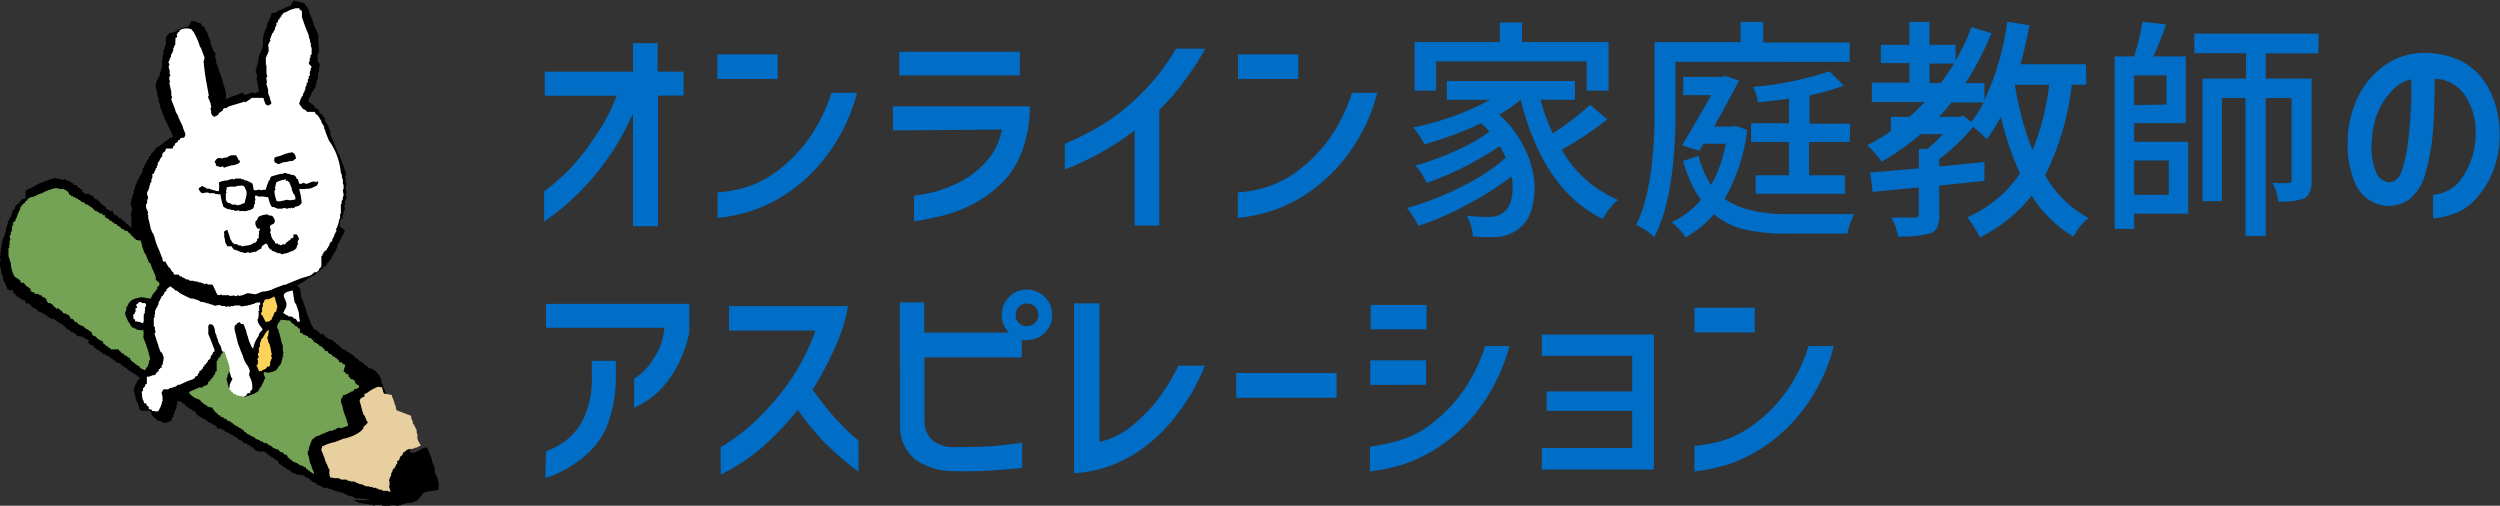 <svg xmlns="http://www.w3.org/2000/svg" viewBox="0 0 256.71 51.93"><rect x="0" y="0" width="256.71" height="51.93" fill="#333333" stroke="none"/><defs><style>.cls-1,.cls-2,.cls-3,.cls-4,.cls-5{fill-rule:evenodd;}.cls-2{fill:#fff;}.cls-3{fill:#74a355;}.cls-4{fill:#fcd25b;}.cls-5{fill:#e8cfa0;}.cls-6{fill:#006dc6;}</style></defs><g id="レイヤー_2" data-name="レイヤー 2"><g id="レイヤー_4" data-name="レイヤー 4"><g id="レイヤー_2-2" data-name="レイヤー 2"><g id="navi_back" data-name="navi back"><path class="cls-1" d="M20.37,2.38a.34.34,0,0,1,.33.1h0a.31.31,0,0,0,.09.26H21V2.9h0l.13.19h0a2.59,2.59,0,0,1,.32.81h0l.16.24a1.28,1.28,0,0,0,.16.69h0a.94.94,0,0,0,.06.15h0l.08.19h0c0,.08.24.27.24.44l-.08.09.12.47h0V6.4h0l.1.26h0l.09.25h0l.09.2h0v.14h0l.15.35h0l.1.27h0l.1.25h0l.06.32h0v.11h0l.11.26h0l.11.3h0v.15h0a2.72,2.72,0,0,0,.11.25h0V9.6h0v.16h0a1.09,1.09,0,0,0,0,.44h0l.64-.31h0l.67-.2.1-.09h0c.13,0,.22-.08.38-.09h0L25,9.77h0l.48-.13h0l.19-.08h0l.16-.06h.15l.09.09.52-.16h0l-.05-.24h0V9.1h0l-.08-.37h0v-.1h0a1.58,1.58,0,0,0-.1-.43h0V7.92l.07-.09-.07-.2h0V7.54h0l-.1-.08h0V7.18l.08-.07V7h0V6.86l.11-.16V6.47l.08-.09V6.11L26.57,6V5.91h0V5.75l.08-.09V5.57l.12-.17V5.31l.11-.17V4.91L27,4.82V4.65h0V4.49l0-.55V3.85l.08-.09V3.65h0V3.43l.08-.09v-.1l.24-.44V2.69h0V2.51l.08-.09V2.31l.13-.1V2h.09v-.2h.1V1.62h0V1.47h.1V1.33h.4l.27-.23h0l.51-.19A2.3,2.3,0,0,1,29.84.6h0c.14-.4.37-.51.37-.6h0l.1.13h.28l.09.09h.14c.16,0,.19.11.4.08a.45.45,0,0,0,.1.13h0V.54h.12l.07.16h0l.12.18h0l.07.2h0l.07.14h0v.15h0a5,5,0,0,1,.49,1.31h0l.11.13h0a.27.27,0,0,0,.11.25h0a.89.89,0,0,0,.09.26h0l.11.25c0,.58.06,1.16.09,1.72l-.08.09v.16l-.08.09v.23h0V6.2h0l.08.2a1.15,1.15,0,0,1,.14.17v.1h0c0,.17.08.08-.09.21a.82.82,0,0,1,0,.49l-.08.09V7.8h0a.86.86,0,0,0,0,.32h-.1c0,.31-.17.52-.13.86h-.1v.11c-.13.09-.1,0-.09.21h-.1c0,.14-.12.13-.15.22v.11l-.17.3V10l-.13.11v.31h0c.13.12.25.16.36.32h.1a1.55,1.55,0,0,0,.36.45h.19v.14h0l.13.18h0v.16H33c.12.17.24.34.37.5h0v.15h0v.09h0l.28.42h0l.18.46h0l.08.21h0v.15h0v.18h0c.15.31.29.63.42.94h0l.08.21h0l.08.2h0l.26.66a.13.13,0,0,1,.11.13h0c0,.08.06.15.09.25h0l.1.26h0l.2.51h0l.28.84h0V18l-.1.09c0,.12.07.24.1.37l-.08.09.12.3h0v.23l-.08.07v.11h0v.09h0l.08.37h0v.1l-.1.1.07.14h0l.07.15h0a.93.93,0,0,0-.1.38h-.09v.22h0V21l-.08.1c0,.15.11.25.08.36l-.14.24v.22h0a.61.61,0,0,0-.07.44h-.1l.06.14H35v.11h-.11a.33.33,0,0,1,0,.14l.08.2-.08.09a.84.84,0,0,0-.06.14l.6.49-.1.16v.1a4.43,4.43,0,0,0-.29.46v.11l-.12.16v.1l-.13.11V25h-.11a1.47,1.47,0,0,1-.23.74v.13h-.11l-.07.26h-.1v.19h-.11v.13H34v.18l-.27.23v.11l-.16.07v.12a.81.81,0,0,1-.37.26v.11a1.37,1.37,0,0,0-.45.35h0l-.24.1v.12l-.24.16h0l-.54.26a5.54,5.54,0,0,1-1.17.75v.16h.11l.23.31h-.09a3,3,0,0,1,.11.73l.42,1.06h0c.08.25.15.49.22.74h0l.12.3h0l.09.25h0l.12.3h0l.12.3h0c0,.09.07.07.09.08l.12.3a1.12,1.12,0,0,1,.53.32h0l.14.18h.35l.17.29h0c.15.09.28.11.4.26a.47.47,0,0,1,.39.13l.12.14h.09c.12.19.24.21.37.32v.1h.12v.1H35a1.64,1.64,0,0,0,.14.22h.2v.1h.18l.13.18.34.11v.1h.12v.09h.12l.12.13h0a1.27,1.27,0,0,1,.13.19l.26.06v.11l.15.06V37h0v.09h.19v.09h.12v.11h.12a1.38,1.38,0,0,1,.22.26h.12v.09h.13v.1h0l.08.08h.16a.78.78,0,0,1,.46.29h.11a1.57,1.57,0,0,0,.32.41l.23.43h0v.16h0v.11h0c0,.09.11.18.17.27h0v.09h0l.08.2h0v.09h0l.27.54h0v.11h0l.09.19h0l.07.16h0V41h0l.09.25h0l.07.15h0v.15h0l.08.19h0l.11.32h0l.08.2h0l.12.3h0l.08.2h.12a.62.62,0,0,0,.1.24h0v.15h0v.09h0l.25.49v.06h0V44h0v.1h0l.21.38h0l.19.33h0l.08.2h0l.07.2h0v.11l.32.35h0l.33.68h0v.14h0l.33.8h0l.09.25h0l.16.23h0l.11.3.1.08h0c0,.16.13.3.18.46h0l.11.26h0l.1.13h0l.08.2-.09.09c0,.09.08.17.1.25h0l.09.37h0V50h0v.16l-.07.09v.51h-.11v.11c-.22.16-.28.38-.49.54l-.25.1h0l-.3.12h-.38l-.2.08h-.14l-.25.09h0l-.2.08H41l-.2.08h-.1l-.09-.08H40.1l-.16.07h-.62l-.16-.11h-.6l-.16.07h-.09l-.09-.08h-.28l-.09-.08H37.4l-.09-.08h-.39l-.16-.12h-.1l-.16-.1h-.11l-.09-.09h-.1l1.89,0h-.17l-.1-.09H37.6l-.14-.05H37l-.1-.08-.13.08H36.6l-.09-.08h-.1L36.3,51h-.18l-.16-.1h-.22l-.1-.08h0l-.18-.11h-.1l-.23-.14h-.22l-.17-.12h-.26l-.1-.08h-.1l-.3-.17h-.23l-.15-.12c-.25,0-.41.08-.6-.17-.28,0-.19-.13-.46-.12v-.09h-.1V49.6l-.39-.13v-.1h-.14v-.09h0a.85.85,0,0,1-.17-.16c-.23,0-.08,0-.21-.09H31.4l-.1-.13h-.11v-.11a2.05,2.05,0,0,1-1-.2l-.27-.08v-.1h-.11V48.3h-.19v-.1h-.19v-.11h-.12L29.21,48h0v-.1H29l-.13-.19-.26-.07v-.1h0v-.09h0l-.1-.13h-.11v-.1c-.2,0-.24-.15-.39-.25h-.12l-.12-.14h0a.67.67,0,0,1-.25-.19h-.1v-.11c-.11,0-.2-.12-.31-.17H26.4v-.1h-.19v-.1L26,46.05v-.11l-.32-.09v-.11l-.33-.1v-.11H25v-.1h0l-.11-.13h-.12v-.09l-.27-.08-.13-.19H24.2v-.1l-.26-.08v-.09h-.19v-.1h-.2v-.1l-.4-.13L23,44.15l-.26-.07V44h-.43v-.1h0l-.11-.13H22.1v-.11l-.34-.1v-.11h-.18v-.09h-.2l-.13-.18h-.12v-.11L20.8,43l-.06-.15h-.2v-.09h-.18V42.6h-.2v-.1h0v-.11h0l-.11-.13H20A1.47,1.47,0,0,1,19.6,42h-.11c-.13-.2-.3-.19-.43-.37H19v-.14c-.2,0-.33-.23-.52-.27H18.2c-.08.13,0,0,0,.2h0v.11l-.08.09v.14c0,.28-.26.47-.22.79h-.09a.81.81,0,0,0,0,.22l-.13.12a1.07,1.07,0,0,1-.11.33l-.4.16h0l-.33.08-.09-.1h-.11l-.09-.07-.47-.16V43l-.27-.08v-.14h-.1l-.11-.13h0v-.09h0l-.21-.39h-.94l-.16-.23h0V41.8h0l-.13-.35c-.28-.38-.23-.85-.45-1.42a2,2,0,0,0,.21-.63H14l.08-.26c0-.08.28-.23.29-.3v-.1h-.17c-.17-.35-.42-.26-.6-.51H13.5l-.12-.13L13.13,38,13,37.78l-.26-.07V37.6l-.26-.06v-.16h-.2v-.11H12v-.1h-.16V37h-.18l-.14-.2c-.31,0-.14-.09-.32-.22H11v-.1h-.15l-.12-.14h-.21v-.15h-.15L10.23,36h-.12v-.1H9.92l-.14-.19H9.63v-.1h0v-.11l-.44-.14v-.11H9.08v-.15h0V35h0v-.1L8.6,34.7v-.11l-.72-.09v-.1h0v-.1H7.67v-.1H7.54v-.09h-.2l-.13-.19H7.09v-.1H6.93a.62.62,0,0,1-.22-.26h-.1v-.11H6.5v-.1a2.92,2.92,0,0,1-1-.65l-.24.13v-.15a1.14,1.14,0,0,1-.42-.19v-.1l-.26-.07v-.1H4.36v-.15H4.05V32h0a.71.71,0,0,1-.25-.2H3.7v-.09c-.19,0-.1-.13-.34-.11a2.75,2.75,0,0,0-.22-.26h0v-.09H3v-.09H2.63V31h0l-.07-.16H2.35v-.1H2.17v-.11H2l-.14-.18H1.71v-.14H1.58v-.16h-.2v-.09h0V30h0l-.08-.2H.89v-.1H.74v-.11h0L.53,29.1h0l-.2-.34h0v-.27h0l-.15-.36h0l-.07-.2h0v-.1h0A.63.63,0,0,0,0,27.4H0v-.11H0v-.51l.09-.09L0,26.44H0v-.17H.09L0,26l.08-.09v-.16h0v-.22h0v-.11l.08-.08v-.1h0v-.09h0V25l.08-.08v-.1h0v-.1L.3,24.6v-.11l.11-.15v-.11l.09-.09v-.22l.09-.1v-.09h0a.59.59,0,0,0,0-.37H.7a2.26,2.26,0,0,1,.46-1.16v-.11h0l.19-.54.19-.13v-.2l.18-.13V21l.13-.1H2v-.18l.24-.16v-.12h.19l.2-.08h0v-.76L3,19.36h.11l.81-.47h0l.25-.1h0l1.06-.4h.11l.26-.11h.11l.39.11h.2l.09.08.25-.08.09.08h.09l.09.07.41.15v.09l.26.08V19h.2V19h.12v.11h0l.1.13h.11l.13.18c.26,0,.08,0,.22.15h0v.09h0v.09H8.6l.07.16h.52V20l.41.15v.09h0v.09h.14v.1l.27.07v.11h.12l.1.13h0l.22.27h.12v.11h.13v.1h.19v.15h0v.1h.18c.19.12.11.24.38.2s.09.16.2.21h0V22h.12v.11H12l.15.24.34.1v.11h.12l.06.15h.12l.11.14h0l.06.15h.19v.11a2.88,2.88,0,0,1,.34.27h0c.06-.18,0-.22,0-.44h0v-.33h0v-.11h0v-.15h0v-.1h0l-.08-.19.08-.09v-.35l.09-.09-.07-.16h0v-.22h0L13.4,21h0v-.09l.07-.09v-.1h0v-.1h0v-.1l.07-.13v-.11l.08-.09V20l.12-.16v-.22h0v-.09l.12-.17v-.23l.07-.09v-.09l.08-.09.13-.41h.11V18.2h.1v-.13a1.08,1.08,0,0,0,.32-.83h.11V17h.1l.08-.26h.09a.4.4,0,0,1,.11-.33l.13-.12V16.1l.23-.14v-.2l.32-.24v-.11l.18-.14v-.13h.15l.9-.69.46-.31h.1l.13-.11a.68.68,0,0,0-.11-.25c0-.08-.39-.86-.48-1.09A.78.78,0,0,0,17,12.4h0L16.85,12h0l-.2-.51h0l-.1-.25h0l-.07-.16h0l-.19-.8h0a.55.55,0,0,0-.1-.38h0a3.5,3.5,0,0,0-.09-.55h0V9.25h0L16,9.1h0V9h0V8.63h0V8.52h0l.31-.64h.08V7.56l.08-.09V7.32l.08-.1V7l.08-.09V6.59h0V6.38h0V6.16l.08-.09V6h0c0-.22-.15-.21.07-.38V5.16h.11a1.11,1.11,0,0,1,.16-.64l0-.24L17,4.12h0a.55.55,0,0,0,0-.31h.1V3.7a.46.46,0,0,0,.16-.18h.09V3.39h.21l.16-.07h.18l.27-.22h0l.6-.25.37-.08h0l.25-.09h0l.3-.58.09.08h.11C20.13,2.22,20.24,2.19,20.37,2.38Z"/><path class="cls-2" d="M18.19,3.7v.1L18,3.93a.55.55,0,0,1,0,.31h0v.34l-.12.16v.11l-.09.09V5h0v.21l-.08.1v.1l-.15.22v.19l-.08.08V6l-.08.09v.11l-.11.16.11.3h0c0,.08,0,0-.07.09V7h0l.09.2h0v.11h0v.15h0v.11h0l.08.19-.12.16v.23h0l.09.25-.08.09.12.59h0l.08.33h0v.1h0v.16h0v.1h0l.09.25-.08.1v.14h0l.2.5h0l.06.16h0l.1.25h0a1.63,1.63,0,0,0,.17.46h0a2.75,2.75,0,0,1,.17.29h0c0,.15.12.3.17.45h0l.31.64h0c0,.26.32.69.24.89s-.09.22-.18.25h-.16l-.2.08v.11l-.21.08v.13l-.29.18-.08.26h-.09l-.08.26h-.67c-.13.2,0,.26-.31.42v.09h-.09v.31c-.25.17-.23.47-.46.64V17h-.1v.25H16a.38.38,0,0,1-.07.26l-.07.09v.09l-.12.17h-.11a1.14,1.14,0,0,1,0,.45l-.08.08v.22c0,.08-.09.16-.14.24V19l-.08.1v.22l-.08.08v.1a1.88,1.88,0,0,1-.14.24v.11h0V20h0l.08.2h0v.09h0v.14l-.08.09v.17h0v.15L15,21v.16h0v.16h0l.06.15h0l.07.15h0l.08.2h0v.09l-.08.09.09.08h0v.16h0v.15h0l.12.44h0l.12.59h0l.09.25h0l.08.19h0l.1.14h0l.12.3a7.25,7.25,0,0,0,.51,1.44h0l.12.32h0l.07.15h0c0,.11.09.21.13.31h0v.14h0l.08.2h.27v.1h0l.17.29h0a1.58,1.58,0,0,1,.15.24h.13v.1h0l.13.19h0l.07.14h.12a.38.38,0,0,0,0,.15h0l.11.13h.44l.13.18h.2v.11h.11l.37.21a.36.36,0,0,1,.36.15c.31-.09.53.11.85.07V29h.26l.09.07h.11l.16.12.21-.08.15.11h.42l.1.08.42.92.08.08h.19l.16-.07.08.08h.71l.09.09a3.47,3.47,0,0,1,.45-.06l.09.07h.09l.25-.1.09.09.16-.06h.1l.21-.08h0l.16-.07h0l.2-.08h.1l.73.11h0l.21-.08h0l.21-.08h0l.26-.11h0a3,3,0,0,0,1.31-.36h0L29,29.3h0c.15-.12.28,0,.37-.09h0l.45-.19h0l.3-.13h0l.26-.1h0l.3-.12h0l.2-.08h0l.2-.08h.09l.2-.08h.09l.2-.09h.09l.29-.17h0l.26-.22h.2l.26-.21v-.13l.18-.13v-.12H33V26.27h.11v-.2h.1v-.18h.11v-.14h.1l.14-.1v-.11c.17-.11.09-.21.27-.34v-.09c0-.1.11-.21.17-.31h.11v-.19l.23-.43v-.11h0V24h.1c0-.16,0-.19.13-.28l-.07-.16a2.73,2.73,0,0,0,.32-1l.1-.15a.89.89,0,0,0,0-.23h0V22l.08-.09V21.6h0V21l.08-.09v-.27l.12-.16v-.16h0v-.1l.08-.1V20h0l-.08-.5.08-.09v-.15h0v-.1h0V19h0l-.07-.14h0v-.14h0v-.1h0v-.15h0l-.1-.25h0V18h0l-.12-.3a6.6,6.6,0,0,0-1.22-3.28L33.6,14h0l-.12-.31h0l-.08-.21h0a.25.25,0,0,0-.11-.24h0v-.15h0V13h0L33,12.56h0v-.11h0L32.74,12h0c-.08-.08-.14-.17-.22-.26H32.4v-.11h0l-.07-.14h-.81l-.13-.19h-.12v-.09h-.12L31,11.06h0V11h0a.94.94,0,0,1-.29-.42c.13-.16.09-.21.15-.4l.08-.09V10l.07-.1h0l.1-.09V9.68a1.46,1.46,0,0,1,.17-.3V9.27l.08-.09V9.11h0V9c0-.17.15-.17.13-.4s.08,0,.12-.16h0V8.35h0V8.12h.09V7.84l.13-.1a1,1,0,0,1,0-.42l.08-.1a.81.81,0,0,1,0-.22L32,6.91l-.07-.15-.21-.19v-.1h0v-.1l.08-.08V6l.08-.1V5.77h0V5.66L32,5.57V5.35h0V4.94h0l-.08-.2h0V4.52h0c0-.09-.07-.17-.09-.26h0V4.1h0l-.12-.3h0V3.64h0l-.08-.2h0l-.11-.25h0l-.23-.6L31,1.76h0a2.28,2.28,0,0,0,0-.45h0v-.1h0V1.1h-.12V1h-.13V.85h0l-.4,0L29.83,1h0l-.58.3v0h-.16v.12l-.18.13v.15H28.8v.13h-.1V2h-.11l-.1.34h-.11v.27l-.14.23V3l-.15.23V3.3L28,3.39h0l-.08.09v.11l-.1.15v.11L27.71,4l.07.15-.19.31v.1l-.08.09h0l.07.19V5h0v.11h0v.22h0l-.08.09v.11l-.12.16v.1l-.08.09V6h0v.34l0,.25.06.15h0v.11h0v.09h0V7h0v.34h0v.14h0l.08.37L27.34,8l.08.5-.08.09c.07.21.14.42.19.63h0V9.3h0v.26h0l.09.25h0l.07.15h0a2.17,2.17,0,0,0,.17.57h0v.09c-.2.23-.44.32-.63,0h0a5.4,5.4,0,0,1-.18-.57H25.87l-.67.46-.09-.08-.26.09h0l-1.21.36h0l-.2.08h0a.18.18,0,0,0-.13.12c-.1.07-.17,0-.22,0h0l-.19.13v.12l-.42.28h0c-.07.15,0,.13-.19.25h0L22,12a.66.66,0,0,1-.32-.39v-.25h0l-.08-.2L21.7,11l-.08-.33h0V10.6h0l-.12-.3h0l-.07-.16h0l-.08-.2.08-.09V9.74h0c-.09-.47-.17-.94-.26-1.41s-.21-1.4-.26-2l.1-.44h0l-.13-.3h0L20.67,5h0l-.14-.22h0a6.71,6.71,0,0,0-.66-1.5h0L19.65,3a1.57,1.57,0,0,0-1,0h0l-.24.15V3.3h-.14v.11l-.13.11h0Z"/><path class="cls-3" d="M1.31,22.87l.07.15c-.18.23-.13.45-.18.71l-.12.17.06.15L1,24.2v.18H1l.08.19-.1.17V25H1v.1l-.08.1.07.14-.12.16v.16h0v.09h0a.33.33,0,0,0,0,.14h0V26h0v.33h0l.13.3H1v.1H1l.1.27h0a3.68,3.68,0,0,0,.37,1.37c.2.21.67.31.67.67h.29l.34.4h.12l.13.18h.12v.09h0v.11h0v.1h.14V30h.19l.13.18h.34l.12.13h.18l.13.19.27.07v.1h.13v.1h0v.11L4.9,31v.11h.26l.12.13h.09l.16.23h0c.13.1.16.07.26.25L6,31.64a.62.62,0,0,0,.28.25h0c.11.09.15.23.28.3h.24v.11H7l.13.18H7.2v.1h0v.11l.26.06c.2.12.13.35.41.32a1,1,0,0,0,.69.42,1.11,1.11,0,0,0,.31.3H9v.09H9.1l.12.14h.09l.16.23h0v.16h.12v.09h.13a.6.6,0,0,1,.29.3h.1l.11.13.26.07.13.18h0v.15h.13l.13.18H11l.13.19h.12l.13.18h.84V36h0a.57.57,0,0,1,.29.3c.32,0,.16.08.33.22H13v.09h.12v.11h.19l.08.19h0l.23.27h.09c.14.22.31.22.46.4h.1c.08,0,0,.12.13.19h0l.18.12h.09l.12.13.19-.08c0-.2.2-.29.24-.45v-.1l.08-.09v-.23l.12-.16a3.65,3.65,0,0,0-.21-.8h0V36h0l-.08-.21h0L15,35.38h0l-.12-.3h0l-.17-.46a2.15,2.15,0,0,0,0-.76l-.15.06h0L14,33.84v-.1h-.2v-.09h-.18a1.78,1.78,0,0,1-.22-.26h0l-.07-.16h0L13.16,33h0L13,32.65h0l-.15-.35h0a1.31,1.31,0,0,0,0-.28l.1-.08v-.1h0a.48.48,0,0,0,0-.29l.17-.13c0-.23,0-.07.09-.22v-.11h.1V31l.27-.21h0l.35-.15h0l.61-.13h0c.13,0,.9.18.94.16v-.12h.09c0-.26.29-.5.44-.7v-.12h.14v-.18h0v-.12h.11l.11-.16h0v-.09h0a.28.28,0,0,0-.1-.25h-.12v-.14H16v-.11h0v-.1h0v-.15h0l-.26-.63h0l-.09-.18h0l-.08-.21h0L15.43,27h-.12c-.1-.27-.22-.54-.32-.81s-.11-.13-.14-.19h0l-.13-.35h0l-.13-.35h0v-.11h0l-.14-.49a1.54,1.54,0,0,1-.52-.09v-.1h-.14c0-.08-.1-.16-.14-.24h-.14v-.16H13.4V24h0l-.27-.16h0v-.1l-.36-.07-.07-.14h-.18l-.14-.19h-.11v-.1L12,23.14V23h-.26v-.16h-.2l-.13-.19h-.18v-.1l-.45-.26v-.11h0v-.09h-.19a1.15,1.15,0,0,0-.14-.17H10.2v-.11l-.26-.06v-.11h-.2l-.22-.26h0a.4.4,0,0,1-.18-.16H9.25L9,21h-.2l-.13-.18-.33-.11-.13-.18H8.06L8,20.41l-.27-.07v-.1H7.5v-.11H7.29V20H7.13L7,19.7H7a.69.69,0,0,1-.25-.2c-.16,0-.12,0-.21-.09H6.12L6,19.33H5.59L5,19.52H5l-.15.06h0l-.21.08h0l-.4.21a1.67,1.67,0,0,0-.6.25h0l-.3.12H3.19l-.38.21v.12l-.21.09a.24.24,0,0,1,0,.12l-.13.1h0L2.29,21v.12H2.18v.13h-.1v.19L1.81,22a1.33,1.33,0,0,1-.14.41l-.08.09v.17Z"/><path class="cls-1" d="M24.41,16.23l.11.25h.11v.16h0c-.1.21-.62.33-.86.34l-.58.17h0l-.19.08-.12-.16-.2.08h-.1l-.19-.08h-.06L22.17,17h0V16.8h0a.36.36,0,0,1-.13-.19c.13-.17.14-.29.42-.4.13.09.06,0,.2,0l.09.08.25-.1h.22l.21-.08h0a.07.07,0,0,1,.08-.07h0l.25-.1h.47Z"/><path class="cls-1" d="M30.4,16.27c-.14.08-.25.2-.36.26h-.23l-.42.11h-.23l-.52.2h-.1c-.19-.13-.37-.11-.38-.38v-.15h0c0-.13.13-.17.31-.23h0a2.93,2.93,0,0,0,.37-.1h0l.2-.08h0l.35-.14h.11l.14-.07h.15l.19-.07.17.11C30.36,15.92,30.34,16.05,30.4,16.27Z"/><path class="cls-1" d="M21.17,19.27v.1h.34l.09.08h.16l.08.08h.22l.1.08h.1a.41.41,0,0,0,.22,0,4.31,4.31,0,0,0,0-.88,2.1,2.1,0,0,1,.81-.2l.57-.17.1.08.24-.11h.53l.09.08H25l.17.12h.15l.59.3c.12.32.06.42.16.7h.26l.33-.07.09.08.33-.06h.17c.1,0,0,0,.08-.1h0v-.14l.08-.09V19l.08-.09v-.09l.07-.09v-.11l.08-.09h0l.08-.09v-.1c0-.06.12-.15.15-.23l.94-.26H29l.19-.08h.23l.09.08h.22l.16.11a.5.5,0,0,1,.5.21h0l.09.21h.12a1.78,1.78,0,0,0,.13.49h.22l.25-.11.17.11h.15l.21-.08h0l.35-.14h.28l.09.08.08-.1h.14v.12c0,.12-.08.17-.11.29l-.6.29h-.15l-.15.1-.08-.07-.33.06a4.68,4.68,0,0,0-.53,0,7.56,7.56,0,0,1,.26,1.42c-.12.13-.12.21-.34.31h0l-.38.1h0c-.08,0,0,0,0,.06h0l-.21.08-.1-.08-.13.11-.08-.08-.21.08h-.17l-.09-.08-.37.09h-.44l-.09-.08h-.11l-.09-.09h-.24a.83.83,0,0,0-.13-.18h0l-.14-.36h0a2.75,2.75,0,0,0-.13-.47,2.13,2.13,0,0,1-.44-.07h-.59l-.09-.08h-.22v.28h0a.59.59,0,0,0,.06.14l-.08.1v.1h0v.09h0c0,.17.08.08-.09.21v.29h-.1v.12l-.25.11h0l-.54.15a2.22,2.22,0,0,0-.63,0v-.1l-.5.08v-.11h-.34l-.1-.08h-.22l-.45-.23a6.69,6.69,0,0,1-.32-1.32.37.37,0,0,1-.29,0h-.21L22,19.84h-.53l-.09-.07h-.19c-.13,0-.32.1-.44.06s-.25-.18-.36-.45a.85.85,0,0,1,.42-.28A.58.58,0,0,0,21.17,19.27Z"/><path class="cls-2" d="M23.27,19.25v.23l-.08.09.08.21-.08.08V20h0v.1h0v.28h0v.1h0a.54.54,0,0,0,.27.37.35.35,0,0,1,.26.08l.09.08h.43l.1.08.32-.07h0l.46-.18.2-.84,0-.32h0c-.06-.14-.12-.3-.18-.45h0c-.2-.26-.36-.14-.65-.15h-.09l-.25.09H24A1.66,1.66,0,0,0,23.27,19.25Z"/><path class="cls-2" d="M30.35,20.45a1.58,1.58,0,0,0-.1-.43h0l-.12-.14h0l-.16-.4h0v-.11h0l-.29-.71h-.12v-.1h-.22l0-.17-.2.08H29l-.61.23-.1.34h0v.11l-.08.09.08.2a1,1,0,0,0-.11.17,3.26,3.26,0,0,0,.24,1.06h.42l.14-.06h.1l.36-.1A1.43,1.43,0,0,0,30.35,20.45Z"/><path class="cls-1" d="M28.24,22.8c-.15.09-.08.13-.11.16s-.35.13-.42.29h0a2.62,2.62,0,0,0,.09.38h0v.1l-.08.09.1.25h0a1.23,1.23,0,0,0,.42.77V25h.31v.11h.17l.09.08.31-.12c.06,0,.08.09.19,0h0V25h0l.41-.34h.11v-.19H30l.13-.1v-.3h.33a1.69,1.69,0,0,1,.25.48.83.83,0,0,0-.16.36.44.44,0,0,1,.06.16l-.08.07-.1.35-.26.22h0l-.8.31h-.1l-.36.1L28.78,26h-.27l-.09-.08h-.1l-.1-.08-.32-.1v-.11h-.14l-.21-.28h0l-.07-.21L27.3,25l-.4.27-.08.27-.3.12s0,.06-.08.09h-.07s0,.06-.09.09h0c-.09.07-.11,0-.13,0l-.53.14-.09-.07h-.14l-.15.06H25l-.09-.08h-.22l-.09-.08h-.1l-.09-.08L24,25.62l-.13-.18h0l-.1-.15h-.42l-.24-.44h0v-.16h0L23,24.17c.12-.18,0-.08,0-.25h0c0-.19.08-.21.34-.32q.18.49.33,1h0c.11.11.15.28.27.36H24v.11h.31l.23.14h.21l.09.09.77-.13h0l.3-.11h0l.18-.14h.15a.38.38,0,0,1,.15-.18c0-.32,0-.13.18-.3v-.2h0v-.1h0a.61.61,0,0,0,0-.42h.1v-.28l-.16.07a.78.78,0,0,1-.27-.78c.25-.17.18-.34.34-.49l.35-.14h0l.38-.08h.16l.16.11a.56.56,0,0,1,.38.09h0l.2.34A.42.42,0,0,0,28.24,22.8Z"/><path class="cls-2" d="M16.69,37.47H16.6v.3h-.16v.12H16.3v.2l-.17.13h0l-.13.12v.11l-.2.08h-.14l-.15.07h0l-.2.08h-.23v.72l-.19.12v.2h-.1v.11h-.11a.48.48,0,0,1,0,.17h0c0,.12,0,.14-.14.24.09.28,0,.67.2.92h0a.89.89,0,0,0,.09.26H15l.1.27h.12l.06.15h0v.09h0V42l.33.1v.11h.24a.61.61,0,0,0,.42,0l.26-.52v-.09l.08-.09v-.22l.08-.09V41h0v-.22h0a1.6,1.6,0,0,0-.11-.43l.2-.37h.5l.08-.09a5.57,5.57,0,0,0,.79-.25h0s0-.11.18-.13.12,0,.12,0l.75-.35h0l.3-.11h0L19.6,39h.1l.33-.2v-.12l.26-.1a2,2,0,0,1,.07-.26h.1v-.21l.25-.11v-.12h.09l.08-.26H21v-.2h.14a1,1,0,0,1,.22-.32V37c.18-.09.14-.13.27-.22a.32.32,0,0,1,.19-.37c0-.34.16-.19.21-.38v-.1h0l-.27-.71h0l-.17-.45h0c-.07-.17-.15-.34-.21-.5a5.47,5.47,0,0,0,0-.81.61.61,0,0,0,.12-.16h.11c.29,0,.33.2.45.53a1.18,1.18,0,0,0,.18.63h0v.11l.15.36h0c0,.31.31.52.35.92h0c0,.12.12.22.19.34h0v.17h0c.09.29.18.58.29.88a11.26,11.26,0,0,1,.48,1.38c0,.1.12.2.17.29h0l-.29.58a1,1,0,0,1-.06.43.81.81,0,0,0,.33.7l.1.13h0l.07.15h0l.16.12h.23a2.81,2.81,0,0,0,.93-.47v-.12l.16-.06h.2a.6.6,0,0,1,0-.19c.12-.18.24-.1.2-.38a1.82,1.82,0,0,0-.21-1h0l-.12-.3h0l.09-.42h0l-.18-.45a2.68,2.68,0,0,1-.54-1.08h0c-.12-.29-.24-.56-.34-.85h0l-.16-.41h0c-.12-.52-.25-1-.37-1.55.11-.15,0,0,0-.19l.14-.23h.11V33.2l.3-.12.13.19H25l.28.71h0a2.35,2.35,0,0,0,.18.61h0a1.7,1.7,0,0,0,.1.37h0l.06.16h0l.08.2h0l.07.15h0a1.69,1.69,0,0,0,.17.29H26a3,3,0,0,1,.52-1.21l.07-.14v-.09a.93.93,0,0,1,.31-.37v-.09H27c-.11-.23-.54-.59-.55-1h0v-.09l.08-.09v-.11a1.78,1.78,0,0,0,0-.65h.09a3.11,3.11,0,0,1,0-.61h.1a1,1,0,0,1,0-.25h-.1a1.1,1.1,0,0,0-.45.07h0s0,.08-.21.08h0l-.26.1h-.11l-.21.08h-.1l-.5.08-.16-.1h-.5l-.15.06h-.23l-.19.08-.1-.08-.15.07h-.11l-.09-.08h-.36l-.09-.09h-.33l-.14.06H22l-.15-.1h-.11l-.14-.07h-.11l-.09-.08h-.21l-.09-.08H21L20.78,31h-.15l-.3-.19h-.1l-.1-.07H20l-.09-.08h-.17a.53.53,0,0,0-.25,0v-.09h-.1l-1-.5v-.1h-.11c-.09-.14-.12-.14-.27-.13-.15-.25-.33-.23-.48-.44a1.34,1.34,0,0,0-.44.34v.13L16.9,30l-.08.26h-.09v.13h-.1l-.36.72v.16l-.12.16v.1l-.15.17v.11l-.08.09V32h0v.1h0v.16l-.08.09.06.16-.11.16v.8h0l.11.13h0v.1h0c0,.11,0,.21.07.32h0v.1l-.09.1v.09h0c.08.27.17.55.26.83h0l.12.3h0v.1h0l.24.62a.17.17,0,0,1,.15.11h0l.16.4h0v.11h0Z"/><path class="cls-2" d="M14.07,31.52v.11h-.15v.17h0v.1h0V32l-.08.09v.09l-.13.12c-.06.1,0,.23,0,.39s.08.07.16.11h0V33h.2V33l.26.08h.1l.16.11c.21,0,.16-.36.17-.48h0v-.1h0v-.09h0v-.11h0V32.3l.11-.16V32c0-.14.08-.26,0-.43l.13-.11a.41.41,0,0,1,0-.22h0c-.13-.19-.21-.08-.4-.13L14.43,31l-.25.09c0,.16-.1.1-.21.21h0Z"/><path class="cls-4" d="M27.17,30.77c0,.08,0,.11-.06.15V31l-.12.16v.34l-.08.09v.16h0v.1h0V32l-.12.16.07.16h0c0,.1.06.06.09.08h0c.1.21.21.42.3.63a.79.79,0,0,0,.5-.08c0-.13.11-.08.17-.17v-.2H28a4.43,4.43,0,0,0,.17-.47l.19-.13.06-.27h0v-.09l.08-.09c-.06-.22-.13-.46-.21-.68h0c0-.16-.09-.25-.09-.38h-.1l-.24.14h0l-.32.12A1,1,0,0,0,27.17,30.77Z"/><path class="cls-2" d="M30.81,33a4.43,4.43,0,0,1-.12-.89l-.31-.94a.13.13,0,0,1-.11-.13h0l-.06-.22h0l-.16-1c-.28.09-.76.14-.88.4s.14.48.16.7h0l.08.2h0v.09h0v.27l-.33.66.39.25h.12v.1h.25l.26.08.07.15h.17C30.6,33,30.47,33.11,30.81,33Z"/><path class="cls-3" d="M28.66,33.06v.1h-.11v.19h-.09v.19h0v.11h0c0,.06.09.14.14.22h0V34h0l.12.3h0v.09h0l.16.58h0v.1h0l.16.4h0v.1h0a1.6,1.6,0,0,0,.1.72h-.09a.58.58,0,0,0,.07.33H29v.17h0v.11l-.08.09v.1h0v.12c-.08.15-.1,0-.09.21-.25.17-.31.45-.51.62l-.3.12h0l-.15.06h-.17c-.26.18-.47-.15-.62.07h0c0,.11,0,.21.07.32h0l.07.15h0v.11l-.12.16v.1l-.24.45v.12h-.1v.11h-.11V40h-.09v.12c-.09.12-.25.16-.37.26h0l-.3.12h0l-.41.16H25.4l-.25.1-.89-.18-.11-.13H24l-.14-.19h-.11v-.14h0L23.57,40h0l-.15-.4h0l-.16-.71.1-.16v-.22l.12-.16v-.22l.12-.16c0-.21-.08-.32-.1-.55h0c-.15-.44-.31-.87-.45-1.32H22.9c0,.15-.14.2-.23.33a2.68,2.68,0,0,1-.07.27h-.16a1.56,1.56,0,0,1-.09.34h-.1v1.09h-.11a1.33,1.33,0,0,1-.13.4h-.1v.19l-.15.06v.12l-.16.07v.12l-.23.14v.21l-.29.17H21l-.23.16h0c-.11.08-.21,0-.27,0h0l-.19.08h0l-.9.4.08.21h0l.44.36H20l.09.09h.11l.22.13h.12l.07.16h0a.58.58,0,0,1,.18.17h.09v.09c.26.07.47.38.74.37s.19.18.34.28h0l.13.18h0a.42.42,0,0,1,.18.17h.11v.15l.26.07v.11l.33.09V43h.24l.15.22a.35.35,0,0,1,.36.16h.09a1.61,1.61,0,0,0,.51.39h.12v.11l.26.07V44h0a.58.58,0,0,1,.25.18h.11v.16c.18,0,.25.16.39.25l.27.08v.1h.19v.11h.2l.13.18.47.16v.1h.19c.19.12.18.24.47.16.21.3.5.22.7.55.21,0,.22.08.39.13h.11l.21.27H29l.23.26h.18a1.18,1.18,0,0,1,.13.18h0V47h.13v.09h.12v.11h.12v.09H30l.11.13.33.1c.21.13.44.34.71.32v.09l.27.08v.09h0c.14.11,0,.11.21.09v.11h.1c.14.21.33.22.5.38h0c.07-.21-.2-.49-.22-.74h0l-.19-.46h0l-.12-.6h0l-.1-.26h0v-.11h0v-.16l.12-.15V46c.1-.3.22-.6.34-.9h.1c0-.08.1-.08.12-.17a1.2,1.2,0,0,1,.5-.2h0l.24-.14h0l.26-.1h.12a.09.09,0,0,1,.08-.09h0l.46-.18s0,.06.11,0h.15a.09.09,0,0,1,.09-.09h0c.24,0,.24-.19.51-.21h.12V44l.83-.28a1.7,1.7,0,0,0-.15-.52h0v-.09h0l-.19-.51a3.52,3.52,0,0,1-.24-.9l-.16-.4h0v-.21h0l.08-.27h.11V40.6a2,2,0,0,0,.84-.39h.09l.2-.07V40l.15-.07h.16c.17-.16.25-.06.23-.33a1.12,1.12,0,0,1-.41-.3h0v-.1h0v-.1h-.12V39l-.41-.13v-.16H35.8v-.1h0v-.15l-.26-.08-.13-.18h-.12v-.11h0l.17-.64-.26-.08-.13-.18H34.8V37.1h0v-.16h-.11a.62.62,0,0,1-.14-.18h-.13v-.1l-.26-.08L34,36.35h-.2v-.1H33.7v-.11h0c-.14-.1,0-.12-.21-.09s-.09-.16-.2-.21h0a1,1,0,0,1-.29-.29h-.17l-.15-.22h-.12v-.11h-.2v-.1h-.18V35h0v-.1h-.13l-.12-.19h-.2l-.16-.23h-.18V34.4h-.2a1.09,1.09,0,0,0-.13-.17l-.26-.08v-.4h-.12l-.22-.26h-.12l-.23-.26H30c-.08-.17-.14-.17-.24-.32H29.6l-.71-.08C28.74,32.9,28.8,32.94,28.66,33.06Z"/><path class="cls-4" d="M26.83,34.83c0,.24-.09.24-.13.39v.11l0,.13v.11l-.12.15v.52h-.09v.22h0l.08.2a1.14,1.14,0,0,1-.15.23l.07.15h0v.1h0a.66.66,0,0,0,0,.28l-.16.06c.09.21.19.44.27.66.25-.08.25,0,.4-.16l.2-.08h.1v-.13h.11v-.12h.16l.18-.13a.55.55,0,0,1,0-.31h0v-.1l.08-.09v-.1l.08-.09v-.11h0l-.08-.21.08-.08-.11-.55h0v-.09h0l-.07-.2h0V35.5h0l-.08-.2h0a1.74,1.74,0,0,1-.1-.19h0a1.43,1.43,0,0,0-.13-.48l.1-.09.1-.67C27.13,34.15,27.19,34.55,26.83,34.83Z"/><path class="cls-5" d="M37.43,43.76h-.09v.12c-.21.6-1.5,1.09-2.12,1.18l-.85.34a4.26,4.26,0,0,0-1.2.41h-.1V46l-.08.1v.1h0l.12.3h0l.08.2h0l.16.41h0a1.63,1.63,0,0,0,.22.56h0l.16.41h0l.1.13h0v.16h0a1.28,1.28,0,0,0,.09.67,1.61,1.61,0,0,1,.44.06h.44l.23.15h.55l.16.12h.17l.09.07h.37l.38.2h.09l.09.08h.22l.24.14h.09l.09.08h.28L38,50h.22l.09.09h.28l.09.08h.11l.15.11h.23l.15.12h.48l.09.07a.81.81,0,0,0,.22,0c-.06-.19-.12-.38-.17-.57l.08-.1L40,49.67h0v-.22h0l-.06-.16L40,49.2v-.09l.09-.1v-.1l.08-.09v-.23l.12-.15v-.11l.14-.24h.11V47.9h.1c0-.27.12-.19.16-.36s-.09-.14,0-.22h.1c0-.08,0,0,.08-.09s0-.12.09-.21v-.11a.75.75,0,0,0,.33-.35v-.13h.11l.26-.23h0l.25-.1h.32l.31-.13h.11l.48-.25h0c-.14-.08-.14-.23-.26-.37h0l-.12-.3h0V44.9h0v-.14h0v-.15h0l-.08-.19h0v-.11h0v-.16h0l-.27-.53h0l-.12-.14h0v-.17h0l-.07-.14h0l-.09-.25h0v-.11h0a.2.2,0,0,1,0-.11h0l-1.5-.57h0l-.08-.21h0v-.1h0a1.07,1.07,0,0,0-.14-.36h0v-.1h0l-.08-.2h0a.66.66,0,0,0-.1-.25h0l-.08-.2h0v-.14h0l-.83-.16h0l-.1-.25h0v-.1h0l-.08-.2h0v-.11H39c-.23-.11-.55.15-.84.27l-.59.4h-.14v.29l-.25.11c-.2.16-.31.23-.2.54s.17.71.28,1l.07.2h0a.08.08,0,0,0,.1.09s.11.3.18.44h0c0,.1.12.19.17.29h0Z"/><path class="cls-1" d="M41.27,47.69h-.11c0,.15-.09.21-.08.38a.34.34,0,0,0-.2.38c-.17.14-.07.14-.17.14h0v.1h0v.17c-.14.1-.13.15-.1.32l-.13.12v.23h0v.1h0a.6.6,0,0,0,.09.38l-.09.09.18.46a5.9,5.9,0,0,0,1,0l.1.13.38-.09.16.11.2-.08h.38l.15.12.21-.08h.11l.41-.16h.1l.16-.06h.1a3.74,3.74,0,0,0,.94-.19h0a1.46,1.46,0,0,1,0-.51v-.16h0l-.21-.68h0l-.21-.4h0l0-.32v-.13h0c-.06-.16-.13-.31-.18-.46h0l-.11-.27h0v-.17h0L44.29,47h0L44,46.28h0a2,2,0,0,0-.11-.26l-.08-.08a1.88,1.88,0,0,0-.57.17c-.1.16-.46.22-.62.36H42v.13h-.11l-.3.13h0l-.35.43Z"/></g></g><path class="cls-6" d="M65,23.23V11.65a26.9,26.9,0,0,1-4,6.45,25.58,25.58,0,0,1-5.13,4.66V19.67a30.3,30.3,0,0,0,2.33-2,23.77,23.77,0,0,0,2.71-3.35,19.8,19.8,0,0,0,2.41-4.49H55.94V7.36H65V4.43h2.53V7.36h2.67V9.82H67.57V23.23Z"/><path class="cls-6" d="M73.66,8.11V5.58h6.19V8.11ZM88,9.52a18,18,0,0,1-2.84,6.1,16.62,16.62,0,0,1-4,4,15.55,15.55,0,0,1-3.89,2,18.47,18.47,0,0,1-3.59.77V19.76a13.2,13.2,0,0,0,3-.56,10.74,10.74,0,0,0,3.23-1.72A15.16,15.16,0,0,0,83,14.31a16.6,16.6,0,0,0,2.37-4.79Z"/><path class="cls-6" d="M91.69,13.39V10.92h14.06a13,13,0,0,1-.82,4.65,9,9,0,0,1-2.33,3.49,13.06,13.06,0,0,1-3.1,2.1,15.34,15.34,0,0,1-3,1.06c-.95.22-1.84.39-2.65.52V20.09a15.4,15.4,0,0,0,2.26-.43,14.77,14.77,0,0,0,2.51-1,9.34,9.34,0,0,0,2.58-2,6.75,6.75,0,0,0,1.68-3.35Zm.65-5.65V5.32h12.38V7.74Z"/><path class="cls-6" d="M123.75,5a23.43,23.43,0,0,1-2,3.12,19.8,19.8,0,0,1-2.71,3.14V23.16h-2.53V13.41a30.05,30.05,0,0,1-7.17,4V14.77a32.35,32.35,0,0,0,3.93-2,22.46,22.46,0,0,0,3.88-3.12A21.83,21.83,0,0,0,120.75,5Z"/><path class="cls-6" d="M127.12,8.11V5.58h6.19V8.11Zm14.3,1.41a17.85,17.85,0,0,1-2.84,6.1,16.62,16.62,0,0,1-4,4,15.55,15.55,0,0,1-3.89,2,18.47,18.47,0,0,1-3.59.77V19.76a13.2,13.2,0,0,0,3-.56,10.74,10.74,0,0,0,3.23-1.72,15.16,15.16,0,0,0,3.12-3.17,16.6,16.6,0,0,0,2.37-4.79Z"/><path class="cls-6" d="M163.29,10.76l1.75,1.5a34.62,34.62,0,0,1-4.68,3.12,12.11,12.11,0,0,0,5.79,5.15,6.29,6.29,0,0,0-1.57,1.95q-6.08-2.93-8.44-12.23h0a13.16,13.16,0,0,1-2.2,1.52A10.7,10.7,0,0,1,156.44,15a9.58,9.58,0,0,1,1.09,3.46,7.85,7.85,0,0,1-.25,3,3.72,3.72,0,0,1-1.28,2,4.18,4.18,0,0,1-2.7.89c-.62,0-1.31,0-2.06-.07a4.91,4.91,0,0,0-.63-2.13,20.38,20.38,0,0,0,2.25.12,2.21,2.21,0,0,0,1.57-.5,2.35,2.35,0,0,0,.78-1.4,5.65,5.65,0,0,0,0-2.25,31.87,31.87,0,0,1-4.57,2.9,31.44,31.44,0,0,1-5,2.18,9.1,9.1,0,0,0-1.17-1.85A28.88,28.88,0,0,0,150,19.2a20.45,20.45,0,0,0,4.61-3A9.42,9.42,0,0,0,154,15a32.87,32.87,0,0,1-7.52,3.79A6.11,6.11,0,0,0,145.33,17a27.89,27.89,0,0,0,4.09-1.49,19,19,0,0,0,3.53-2,6.87,6.87,0,0,0-.89-.85,36.82,36.82,0,0,1-5.79,2.16,8.43,8.43,0,0,0-1.17-1.74A27.84,27.84,0,0,0,153,10.25h-4.43V8.32h13.15v1.93h-3.54a21.37,21.37,0,0,0,1.27,3.44A31.09,31.09,0,0,0,163.29,10.76ZM147.47,6.31v3h-2.21v-5H154v-2h2.29v2h8.89v5h-2.25V6.31Z"/><path class="cls-6" d="M172.05,6.35v5q0,8.79-2.18,13A6.85,6.85,0,0,0,168,23.09q1.89-3.68,1.9-11.77v-7h8.83V2.25h2.32V4.36h8.89v2Zm6.17,6.59,1.19.4a18.68,18.68,0,0,1-2.32,7.08c1.41,1,3.58,1.57,6.52,1.57,3.7,0,6,0,6.79,0a6.71,6.71,0,0,0-.7,2h-6.16a19.26,19.26,0,0,1-4.42-.43A7.47,7.47,0,0,1,176,22a11,11,0,0,1-2.91,2.37,7.3,7.3,0,0,0-1.43-1.55,9.15,9.15,0,0,0,3-2.3,12.09,12.09,0,0,1-1.82-4L174.4,16a10.15,10.15,0,0,0,1.31,3,13.93,13.93,0,0,0,1.5-4.24h-2.27l-.47.72-1.76-.56q1.51-2.46,3-5.15h-2.88V7.9h4l.33-.12,1.41.5Q177.19,10.91,176,13h1.9Zm11.72,1.64h-4.18V18h3.68v1.9h-9.16V18h3.42V14.58h-3.89V12.66h3.89V10.13c-1.41.19-2.47.31-3.19.37A4.44,4.44,0,0,0,180,8.93a34.15,34.15,0,0,0,7.85-1.61l1.48,1.47a21.3,21.3,0,0,1-3.52,1v2.91h4.18Z"/><path class="cls-6" d="M214.22,8.7h-1.48A27.69,27.69,0,0,1,210,18a11.3,11.3,0,0,0,4.45,4.38,6.3,6.3,0,0,0-1.54,1.92,12.59,12.59,0,0,1-4.29-4.21,15.43,15.43,0,0,1-5.32,4.28,9.24,9.24,0,0,0-.6-1.05,7.48,7.48,0,0,0-.71-1,12.66,12.66,0,0,0,5.43-4.5A33,33,0,0,1,205.45,12,16.13,16.13,0,0,1,204,14.3a10,10,0,0,0-1.4-1.27,20.12,20.12,0,0,1-3.47,3.31v.75l4.64-.45v1.93l-4.64.49v3a3.18,3.18,0,0,1-.19,1.25,1.2,1.2,0,0,1-.75.65,11.1,11.1,0,0,1-3.3.32,6.41,6.41,0,0,0-.66-1.94l2.39,0c.27,0,.4-.11.4-.35V19.25l-2.55.24-2.18.22-.26-2,2-.16,3-.26v-2h.87a14.62,14.62,0,0,0,1.61-1.52h-2.29a26.43,26.43,0,0,1-4,2.84,9.19,9.19,0,0,0-1.5-1.69,18.54,18.54,0,0,0,2.44-1.45V12h1.9c.37-.31.89-.82,1.57-1.52h-5.42v-2h3.85v-2h-2.93V4.6h2.93V2.25h2.06V4.6h2.69V6.21a20.69,20.69,0,0,0,1.62-3.42l2.06.61a29.59,29.59,0,0,1-2.67,5.13h1.95v1.76a27.7,27.7,0,0,0,2.34-8.06l2.27.37a40,40,0,0,1-.91,4h6.73Zm-16.08-.17h1.15c.62-.87,1.08-1.55,1.36-2h-2.51ZM201.19,12l.37-.14.87.66a13.63,13.63,0,0,0,1.26-2h-3.3A19,19,0,0,1,199.1,12Zm9.23-3.3H206.9a31.34,31.34,0,0,0,1.81,6.72A26.17,26.17,0,0,0,210.42,8.7Z"/><path class="cls-6" d="M219.14,12.64v1.92h5.55v7.38h-5.55v1.57h-2V5.79h2A24,24,0,0,0,220,2.23l2.43.28c-.45,1.27-.89,2.36-1.31,3.28h3.33v6.85Zm3.33-1.9v-3h-3.33v3.05Zm.23,5.74h-3.56V20h3.56Zm15.35-11h-5.39V8.07h4.71V18.5c0,1-.25,1.6-.75,1.87a7.05,7.05,0,0,1-2.67.33,6.29,6.29,0,0,0-.58-1.92,13.79,13.79,0,0,0,1.64,0,.27.27,0,0,0,.3-.31V10.06h-2.65V24.24h-2.08V10.06h-2.42V20.65h-2V8.07h4.46V5.46h-5.3v-2h12.77Z"/><path class="cls-6" d="M254.2,13.27a6.51,6.51,0,0,0-1.12-3.52A3.84,3.84,0,0,0,250,8.09q0,2.79-.15,5.07a21.53,21.53,0,0,1-.74,4.39,5.18,5.18,0,0,1-1.65,2.87,3.57,3.57,0,0,1-2.29.72,3.82,3.82,0,0,1-3.44-2.59,10.25,10.25,0,0,1-.66-4,10.62,10.62,0,0,1,1-4.46,8.38,8.38,0,0,1,2.59-3.23,7,7,0,0,1,3.6-1.4,8.69,8.69,0,0,1,4,.6,6.44,6.44,0,0,1,3.06,2.62,9.6,9.6,0,0,1,1.34,4.82,10,10,0,0,1-.76,4.31,9.26,9.26,0,0,1-1.9,2.85,5.41,5.41,0,0,1-2.38,1.41,8,8,0,0,1-1.78.36V20a3.89,3.89,0,0,0,3-1.79A8,8,0,0,0,254.2,13.27Zm-8.93,5.44c.63,0,1.08-.37,1.36-1.19a13.37,13.37,0,0,0,.61-2.73c.13-1,.22-2,.29-3.12s.09-2.25.06-3.53a4,4,0,0,0-2.22,1.47,6.73,6.73,0,0,0-1.43,2.53,10.35,10.35,0,0,0-.4,2.42,6.93,6.93,0,0,0,.4,3A1.64,1.64,0,0,0,245.27,18.71Z"/><path class="cls-6" d="M56.06,33.66V31.2H70.78v2.95a12.43,12.43,0,0,1-1.69,4.21,9.09,9.09,0,0,1-2.27,2.52,9.81,9.81,0,0,1-1.71,1v-3a5.91,5.91,0,0,0,2-2.07,6,6,0,0,0,1.09-3.15Zm0,12.68a7.54,7.54,0,0,0,2.17-1.2A6.5,6.5,0,0,0,60,42.82a9.78,9.78,0,0,0,.77-4.17v-1.6h2.47v1.74a13.93,13.93,0,0,1-.81,4.69,7.87,7.87,0,0,1-2,3A12.3,12.3,0,0,1,58,48.23a9.25,9.25,0,0,1-2,.85Z"/><path class="cls-6" d="M74.86,33.94V31.43H87.09a18.47,18.47,0,0,1-1.35,4.27A32,32,0,0,1,83.44,40a32.71,32.71,0,0,0,2.27,2.88,25.19,25.19,0,0,0,2.44,2.37v3.19c-.24-.17-.7-.54-1.37-1.09a27.56,27.56,0,0,1-2.2-2,30,30,0,0,1-2.67-3.27,28.24,28.24,0,0,1-3.26,3.5A19.58,19.58,0,0,1,74,48.73V45.91a20.19,20.19,0,0,0,3.48-2.6,27.63,27.63,0,0,0,3.38-3.84,21.77,21.77,0,0,0,2.87-5.53Z"/><path class="cls-6" d="M92.39,31.05H94.9v3.1h8.69a2.51,2.51,0,0,1-.72-1.81,2.58,2.58,0,0,1,.75-1.85,2.47,2.47,0,0,1,1.82-.75,2.59,2.59,0,0,1,2.6,2.6,2.46,2.46,0,0,1-.76,1.83,2.51,2.51,0,0,1-1.84.75,2.92,2.92,0,0,1-.51,0V36.7h-10v6.66a2.64,2.64,0,0,0,.75,1.79,3.39,3.39,0,0,0,2.34.76q2.12,0,3.75-.09c1.09-.08,2.16-.2,3.19-.37v2.6q-1.59.16-3.33.27t-3.84.06a6.75,6.75,0,0,1-3.82-1.2,4.39,4.39,0,0,1-1.55-3.52Zm14.23,1.29a1.15,1.15,0,0,0-.34-.84,1.17,1.17,0,0,0-.84-.33,1.12,1.12,0,0,0-.82.33,1.14,1.14,0,0,0-.33.84,1.09,1.09,0,0,0,.33.82,1.12,1.12,0,0,0,.82.33,1.17,1.17,0,0,0,.84-.33A1.1,1.1,0,0,0,106.62,32.34Z"/><path class="cls-6" d="M123.72,37.55a20.87,20.87,0,0,1-3,5.2A16.6,16.6,0,0,1,117,46.28,14.12,14.12,0,0,1,113.53,48a13.61,13.61,0,0,1-3.24.59V31.15h2.61V45.38a8.12,8.12,0,0,0,3.21-1.55,16.73,16.73,0,0,0,2.66-2.66A20.84,20.84,0,0,0,121,37.55Z"/><path class="cls-6" d="M126.94,40.85V38.3h10.31v2.55Z"/><path class="cls-6" d="M140.74,33.82V31.31h5.74v2.51ZM155,35.53a18.88,18.88,0,0,1-2.87,6.1,16.91,16.91,0,0,1-4,4,15.35,15.35,0,0,1-3.87,2,17.77,17.77,0,0,1-3.59.77V45.87a20.74,20.74,0,0,0,3-.64A9.91,9.91,0,0,0,147,43.51a15.52,15.52,0,0,0,3.12-3.19,16.6,16.6,0,0,0,2.37-4.79Zm-14.3,4V37h5.74v2.51Z"/><path class="cls-6" d="M158.32,36.54V34.36h11.51V48.21H158.32V46h9.28V42.19h-8.79v-2h8.79V36.54Z"/><path class="cls-6" d="M174,34.13V31.59h6.19v2.54Zm14.3,1.4a18.16,18.16,0,0,1-2.83,6.11,16.77,16.77,0,0,1-4,4,15.38,15.38,0,0,1-3.89,2,17.62,17.62,0,0,1-3.59.77V45.77a13.2,13.2,0,0,0,3-.56,10.9,10.9,0,0,0,3.24-1.72,15.37,15.37,0,0,0,3.11-3.17,16.35,16.35,0,0,0,2.37-4.79Z"/></g></g></svg>